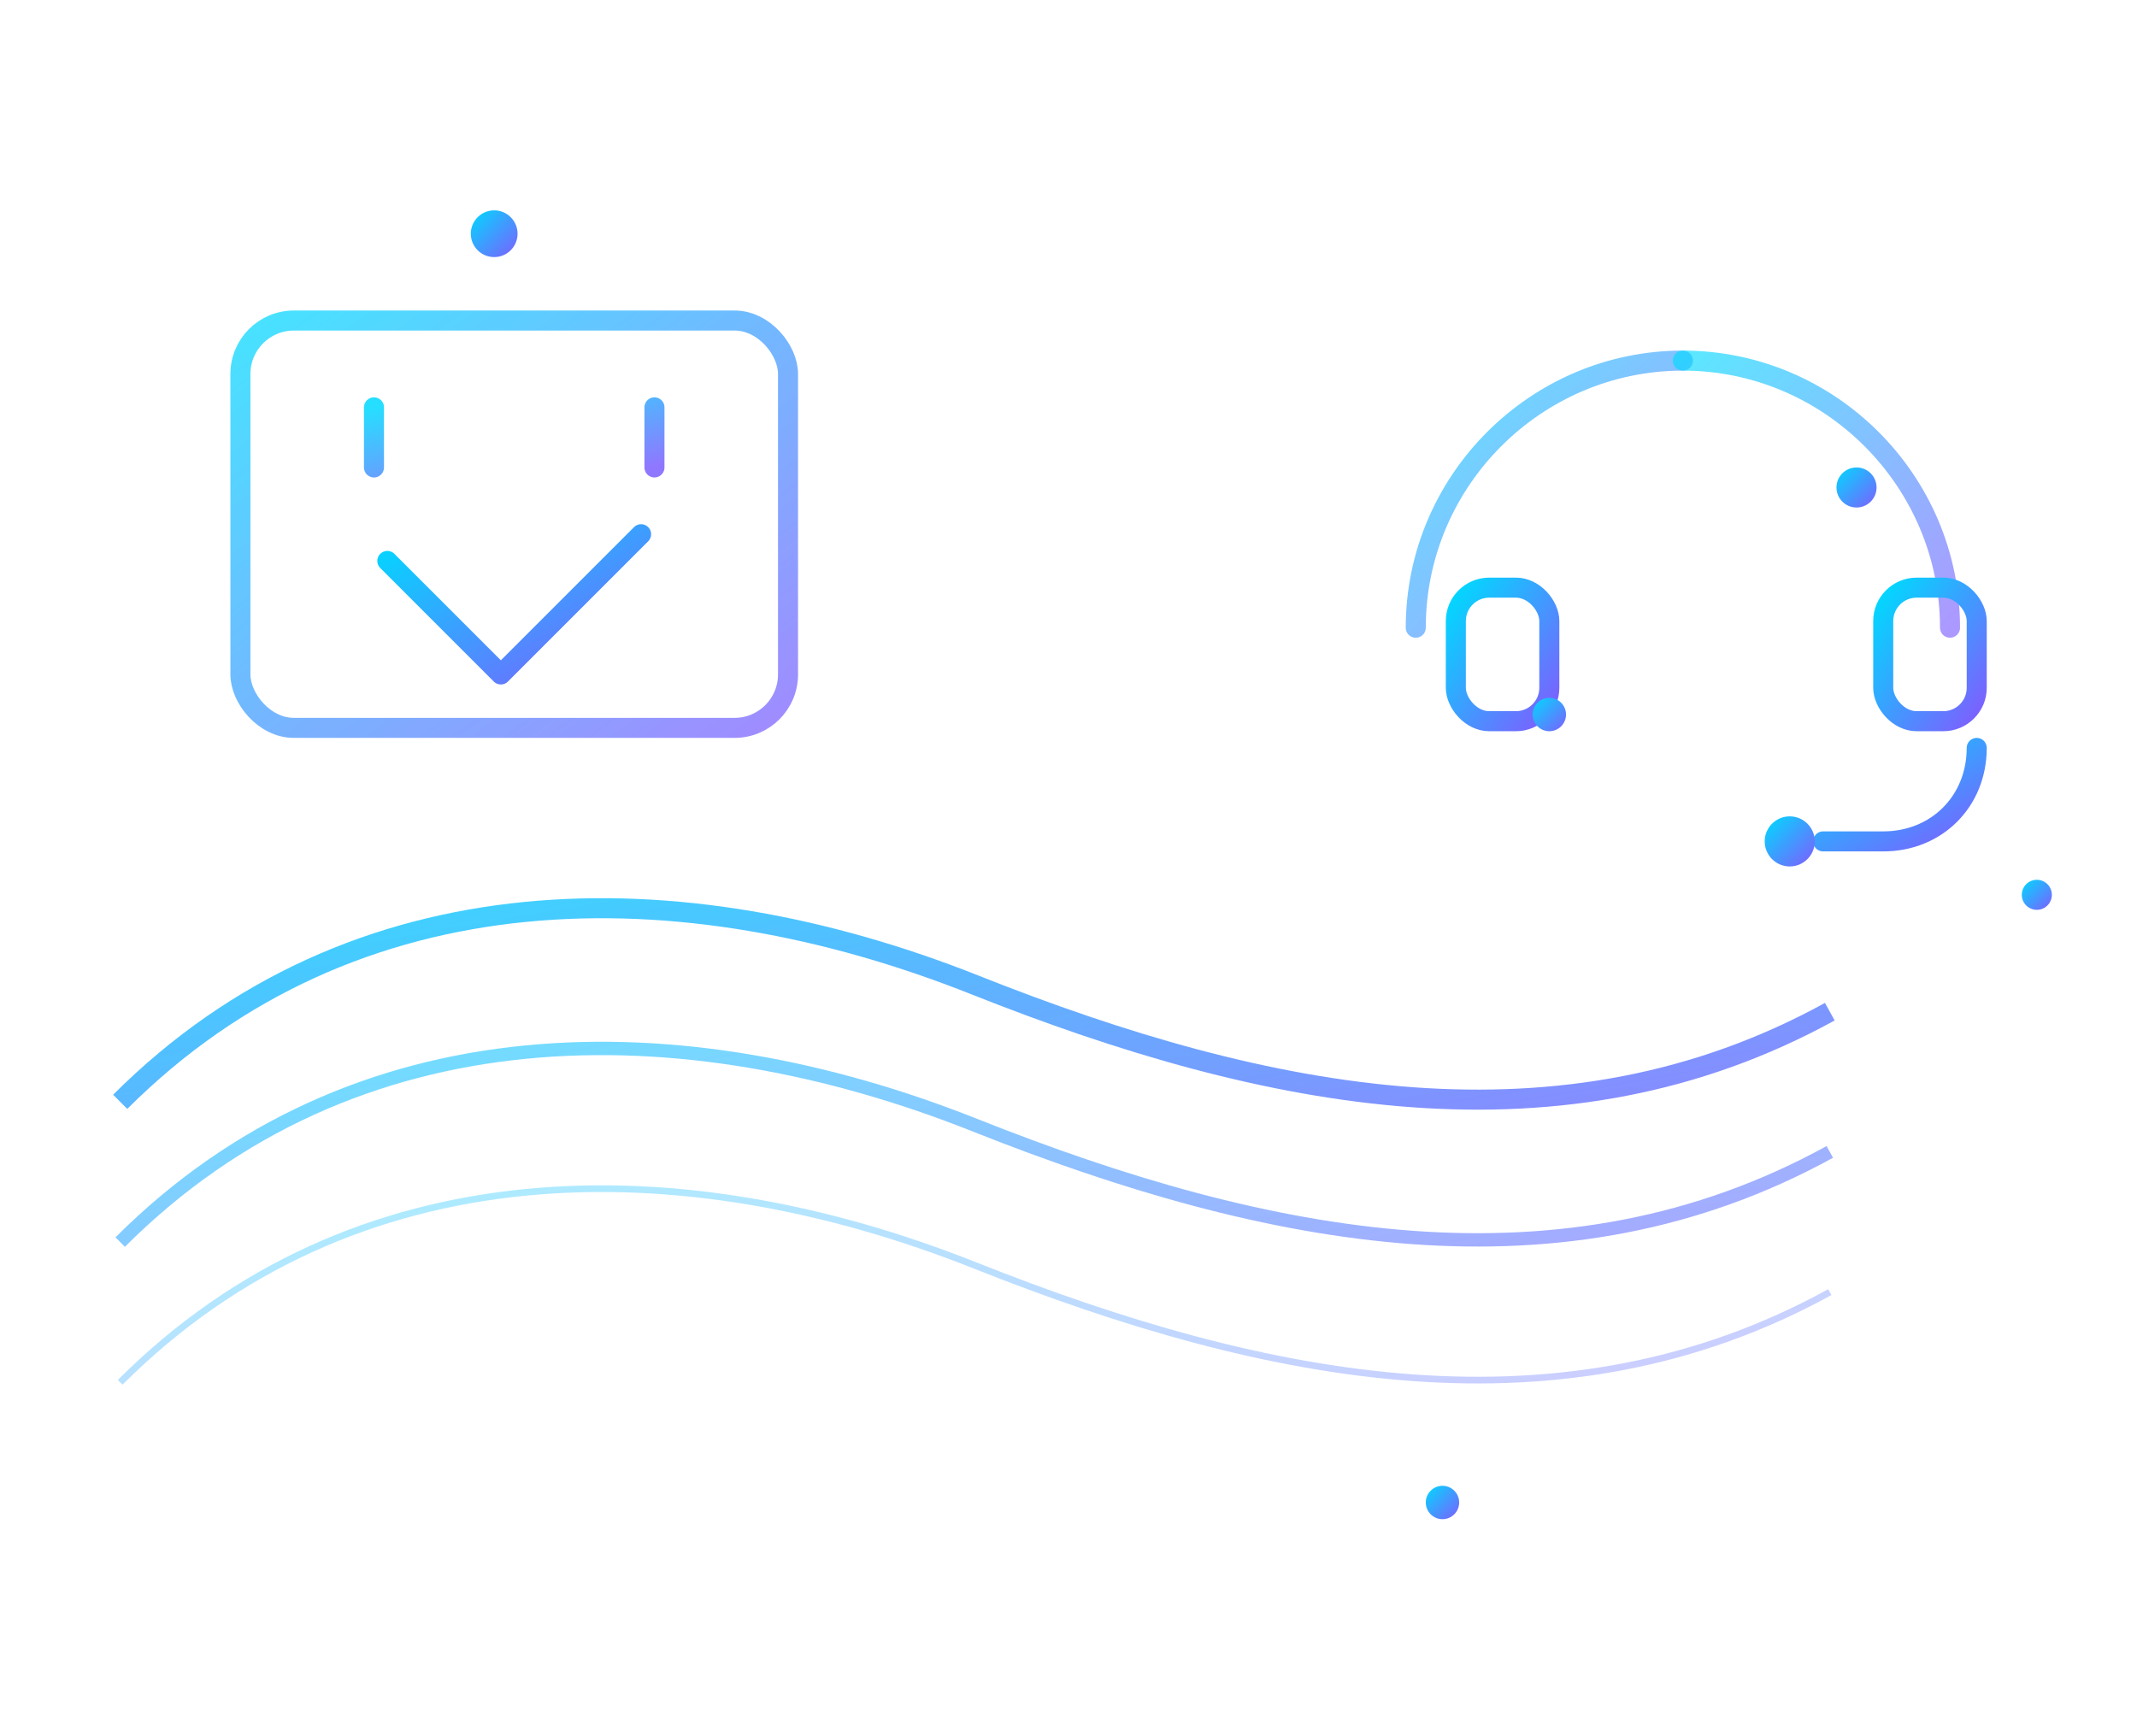 <?xml version="1.0" encoding="UTF-8"?>
<svg xmlns="http://www.w3.org/2000/svg" viewBox="0 0 640 520" role="img" aria-label="Wartung + Support Illustration">
  <defs>
    <linearGradient id="pd-grad" x1="0" y1="0" x2="1" y2="1">
      <stop offset="0" stop-color="#00d9ff"></stop>
      <stop offset="1" stop-color="#7d5fff"></stop>
    </linearGradient>
    <filter id="pd-glow" x="-40%" y="-40%" width="180%" height="180%">
      <feGaussianBlur stdDeviation="8" result="b"></feGaussianBlur>
      <feMerge>
        <feMergeNode in="b"></feMergeNode>
        <feMergeNode in="SourceGraphic"></feMergeNode>
      </feMerge>
    </filter>
  </defs>
  <g fill="none" stroke="url(#pd-grad)">
    <path d="M36 330c70-70 168-70 256-35 88 35 176 52 256 8" stroke-width="6" filter="url(#pd-glow)" opacity=".9"></path>
    <path d="M36 372c70-70 168-70 256-35 88 35 176 52 256 8" stroke-width="4" opacity=".6"></path>
    <path d="M36 414c70-70 168-70 256-35 88 35 176 52 256 8" stroke-width="2" opacity=".35"></path>
  </g>
  <g fill="none" stroke="url(#pd-grad)" stroke-width="6" stroke-linecap="round" stroke-linejoin="round">
    <rect x="72" y="96" width="164" height="122" rx="16" opacity=".85" filter="url(#pd-glow)"></rect>
    <path d="M112 140v-18M196 140v-18" opacity=".85"></path>
    <path d="M116 168l34 34 42-42"></path>
  </g>
  <g fill="none" stroke="url(#pd-grad)" stroke-linecap="round" stroke-linejoin="round">
    <path d="M504 108c-44 0-80 36-80 80" stroke-width="6" opacity=".8" filter="url(#pd-glow)"></path>
    <path d="M584 188c0-44-36-80-80-80" stroke-width="6" opacity=".8" filter="url(#pd-glow)"></path>
    <rect x="436" y="176" width="28" height="40" rx="10" stroke-width="6"></rect>
    <rect x="564" y="176" width="28" height="40" rx="10" stroke-width="6"></rect>
    <path d="M592 224c0 16-12 28-28 28h-18" stroke-width="6"></path>
    <circle cx="536" cy="252" r="7" fill="url(#pd-grad)"></circle>
  </g>
  <g fill="url(#pd-grad)">
    <circle cx="148" cy="70" r="7"></circle>
    <circle cx="556" cy="146" r="6"></circle>
    <circle cx="464" cy="214" r="5"></circle>
    <circle cx="610" cy="268" r="4.5"></circle>
    <circle cx="432" cy="450" r="5"></circle>
  </g>
</svg>
